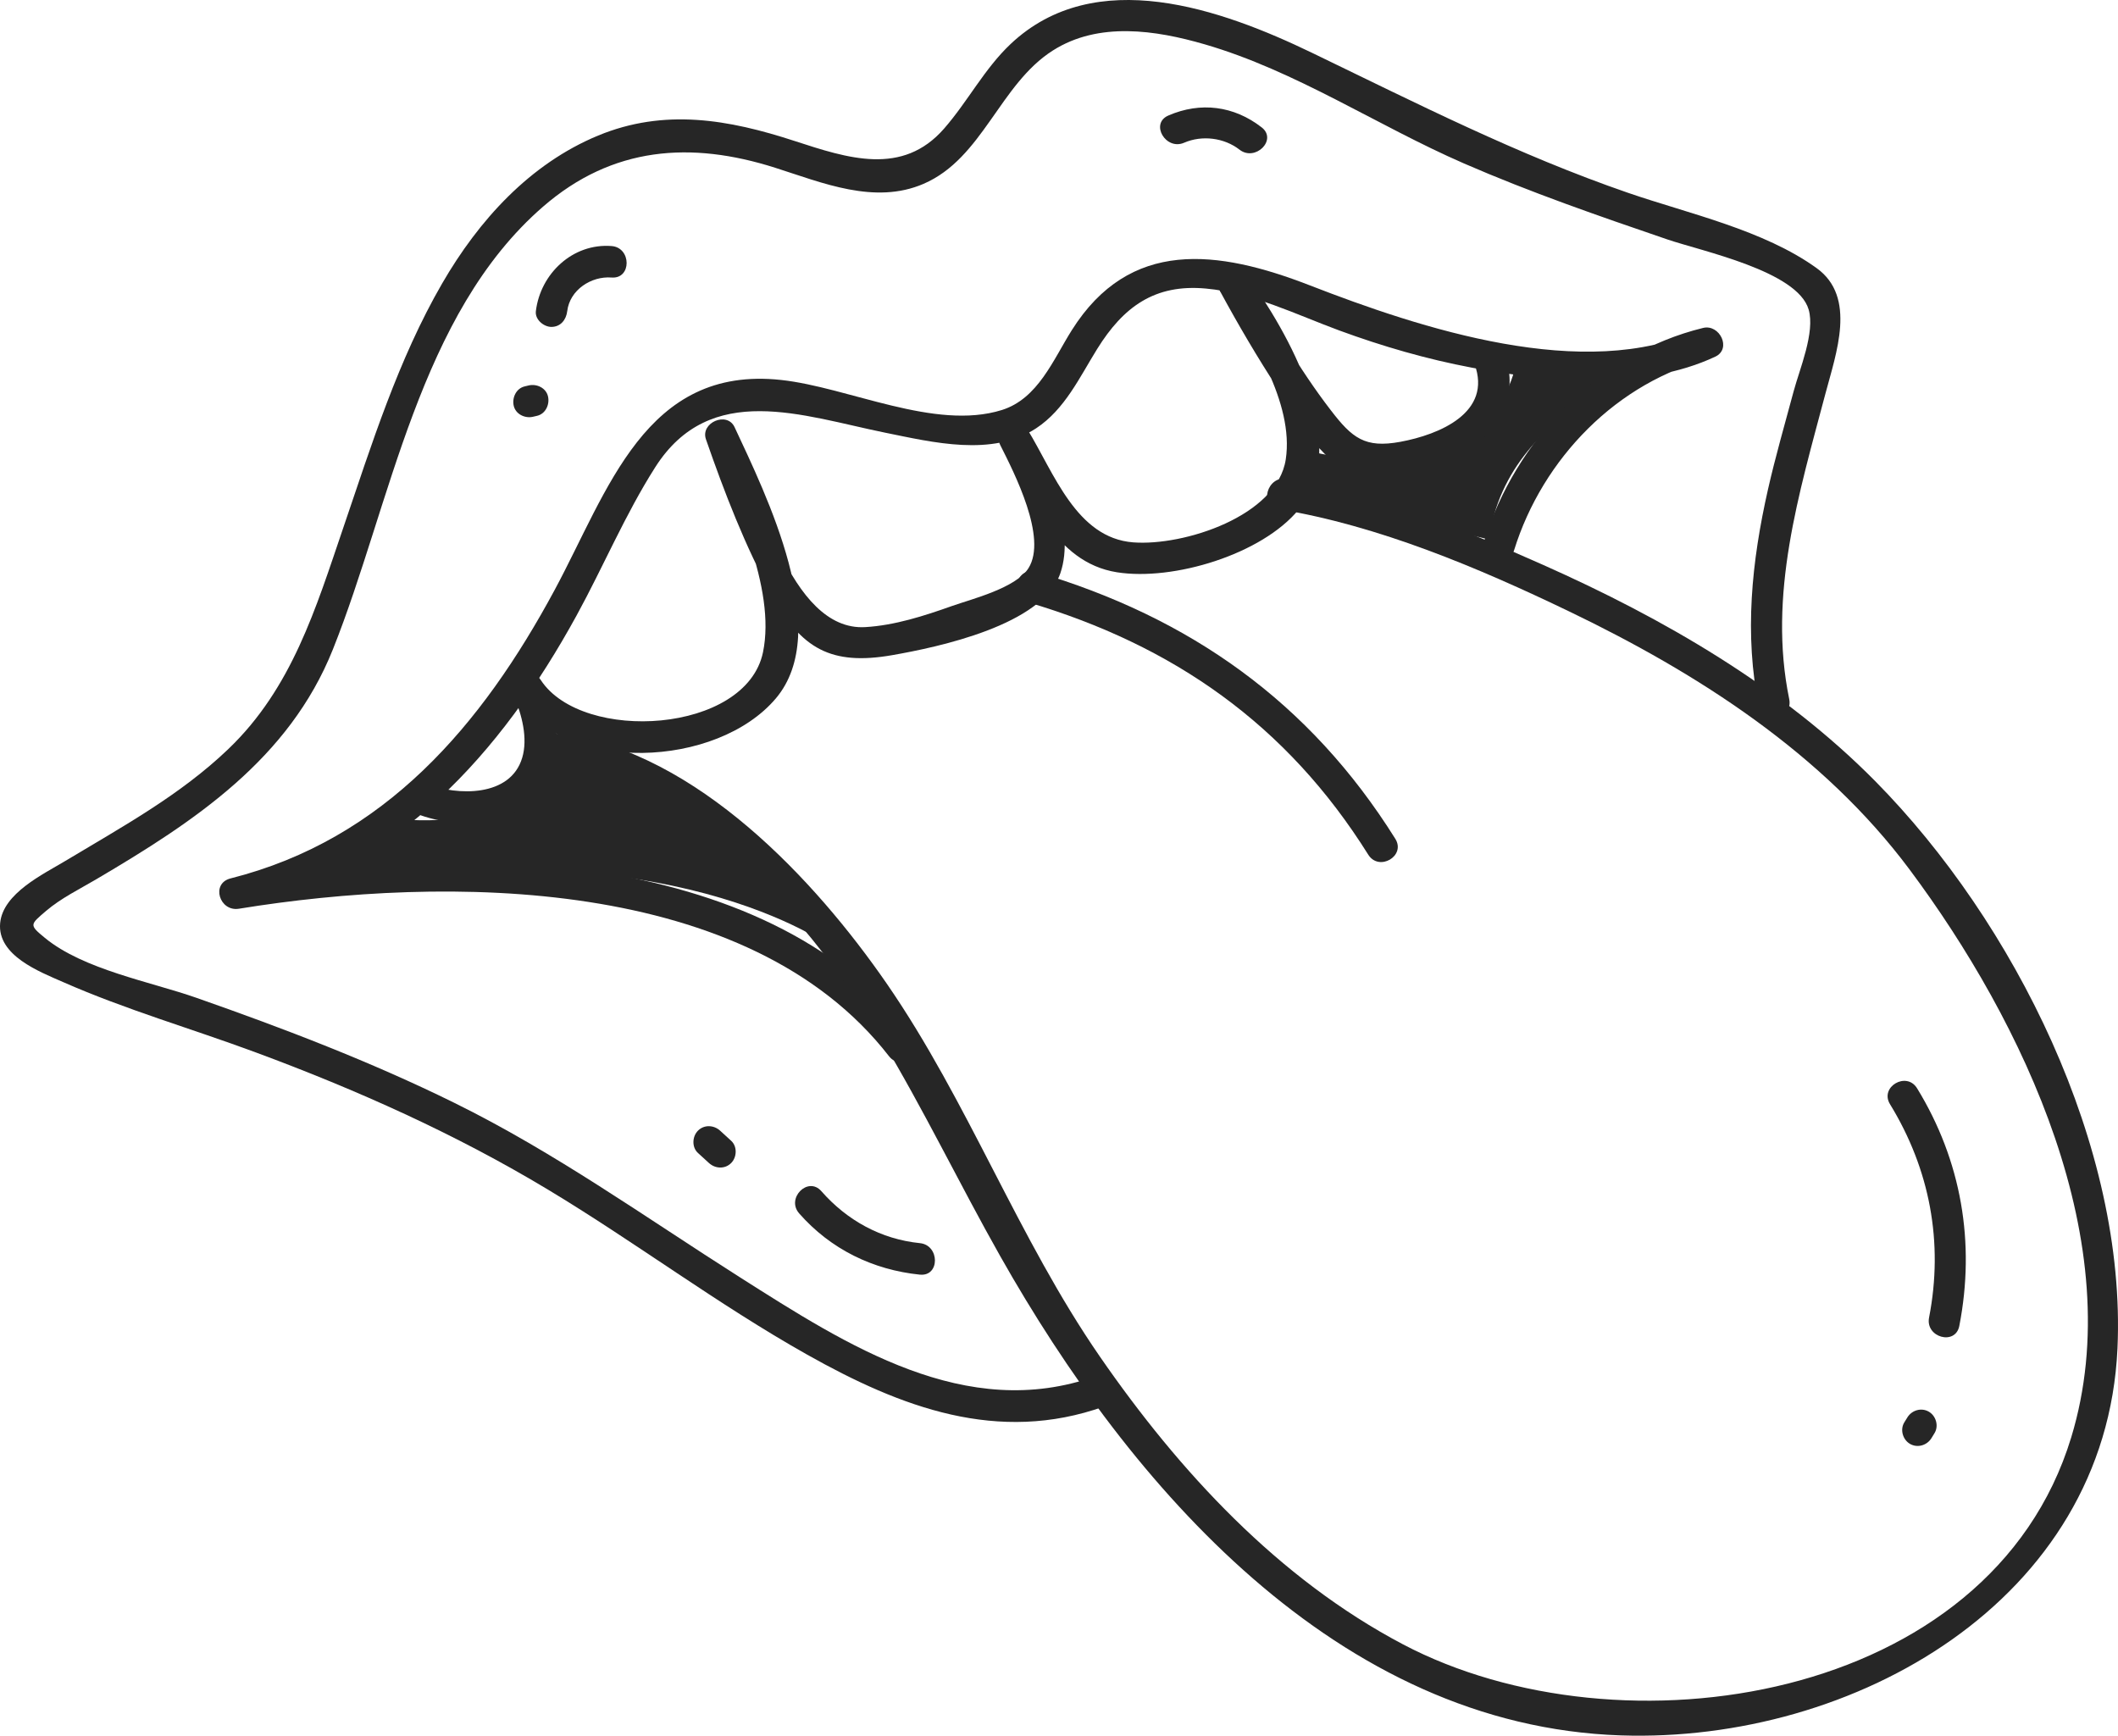 <?xml version="1.0" encoding="UTF-8"?> <svg xmlns="http://www.w3.org/2000/svg" viewBox="0 0 72.002 59.002" fill="none"><path d="M18.866 24.918C18.866 24.918 25.93 27.909 28.055 32.059C28.055 32.059 21.832 27.708 9.756 30.542L13.762 27.86C13.762 27.86 19.087 28.354 18.866 24.919V24.918Z" fill="#262626"></path><path d="M51.534 12.317L57.28 12.131C57.28 12.131 51.243 13.547 50.621 18.34L44.491 16.873L44.106 15.221C44.106 15.221 47.235 16.23 49.302 15.163C51.369 14.097 51.534 12.317 51.534 12.317Z" fill="#262626"></path><path d="M59.799 24.052C59.289 21.569 59.548 19.09 60.103 16.637C60.358 15.513 60.679 14.408 60.977 13.295C61.174 12.558 61.712 11.295 61.485 10.521C61.101 9.21 57.852 8.54 56.673 8.136C54.344 7.34 52.024 6.538 49.765 5.555C46.807 4.267 44.066 2.412 40.955 1.507C39.283 1.022 37.347 0.729 35.793 1.716C33.982 2.866 33.412 5.379 31.397 6.249C29.733 6.967 27.955 6.213 26.35 5.702C23.49 4.792 20.821 4.977 18.461 7.025C14.238 10.688 13.298 17.114 11.317 22.074C9.826 25.808 6.604 27.927 3.28 29.885C2.712 30.221 2.068 30.535 1.563 30.968C1.017 31.437 0.985 31.437 1.526 31.882C2.838 32.961 5.111 33.37 6.677 33.919C9.657 34.963 12.609 36.092 15.444 37.489C18.868 39.175 21.939 41.379 25.152 43.419C28.793 45.73 32.837 48.355 37.25 46.781C37.897 46.549 38.176 47.583 37.533 47.812C33.929 49.096 30.63 47.845 27.436 46.047C24.399 44.338 21.614 42.237 18.633 40.442C15.485 38.546 12.129 37.046 8.689 35.773C6.518 34.968 4.271 34.321 2.149 33.386C1.348 33.034 -0.096 32.484 0.005 31.38C0.099 30.365 1.476 29.715 2.223 29.265C4.15 28.107 6.13 27.028 7.768 25.457C9.925 23.389 10.734 20.69 11.674 17.928C12.632 15.115 13.536 12.218 15.032 9.634C16.274 7.489 18.009 5.571 20.334 4.608C22.589 3.676 24.77 4.06 27.011 4.792C28.82 5.382 30.677 5.996 32.095 4.371C32.901 3.449 33.461 2.341 34.358 1.494C37.234 -1.216 41.514 0.304 44.608 1.798C48.17 3.517 51.597 5.263 55.35 6.556C57.415 7.267 59.956 7.815 61.759 9.116C63.125 10.102 62.418 12.013 62.057 13.378C61.156 16.781 60.096 20.221 60.825 23.766C60.964 24.437 59.936 24.725 59.798 24.05L59.799 24.052Z" fill="#262626"></path><path d="M30.223 35.906C25.45 29.75 15.14 29.748 8.122 30.891C7.46 30.999 7.159 30.031 7.839 29.86C13.084 28.537 16.382 24.65 18.859 20.048C20.674 16.676 21.938 12.415 26.552 12.916C28.849 13.165 31.78 14.649 34.058 13.938C35.287 13.554 35.805 12.225 36.437 11.223C38.405 8.101 41.385 8.48 44.53 9.701C48.271 11.153 53.886 13.022 57.771 11.201C57.909 11.527 58.045 11.854 58.182 12.179C54.979 12.96 52.439 15.594 51.475 18.695C51.272 19.349 50.242 19.07 50.448 18.41C51.52 14.962 54.331 12.018 57.899 11.147C58.461 11.011 58.879 11.858 58.31 12.125C55.84 13.282 52.612 12.983 50.039 12.499C48.504 12.21 46.996 11.773 45.53 11.234C44.051 10.689 42.588 9.955 40.996 9.809C39.248 9.648 38.186 10.437 37.302 11.857C36.704 12.818 36.201 13.916 35.224 14.559C33.735 15.54 31.705 15.035 30.089 14.708C27.284 14.137 24.149 12.938 22.274 15.884C21.256 17.482 20.511 19.262 19.601 20.923C17.021 25.632 13.484 29.541 8.124 30.892C8.03 30.548 7.935 30.204 7.841 29.861C15.2 28.663 25.956 28.673 30.979 35.15C31.395 35.688 30.646 36.45 30.225 35.907L30.223 35.906Z" fill="#262626"></path><path d="M51.161 12.092C52.148 14.765 48.306 16.915 46.009 16.087C44.879 15.679 44.075 14.184 43.458 13.24C42.75 12.157 42.092 11.037 41.476 9.899C41.143 9.284 42.003 8.805 42.396 9.359C43.769 11.294 45.993 15.075 44.152 17.318C42.899 18.848 39.883 19.756 37.973 19.454C35.815 19.112 35.036 16.809 34.012 15.137C34.319 14.957 34.626 14.777 34.932 14.597C35.607 15.938 36.565 17.962 36.048 19.483C35.446 21.254 31.89 21.998 30.332 22.271C28.251 22.634 27.233 22.049 26.245 20.239C25.329 18.562 24.626 16.738 23.999 14.934C23.802 14.368 24.717 13.97 24.973 14.522C26.044 16.823 28.332 21.434 26.373 23.744C24.379 26.097 19.248 26.352 17.472 23.664C17.779 23.484 18.086 23.304 18.392 23.124C18.876 24.24 19.239 25.764 18.477 26.837C17.568 28.116 15.532 28.192 14.188 27.673C13.554 27.428 13.83 26.393 14.471 26.641C15.554 27.059 17.352 27.1 17.752 25.761C17.951 25.101 17.742 24.292 17.469 23.664C17.2 23.043 18.002 22.537 18.389 23.124C19.805 25.268 25.366 24.936 25.938 22.173C26.39 19.992 24.954 17.005 24.049 15.063C24.374 14.925 24.699 14.788 25.023 14.65C25.711 16.625 26.85 21.466 29.41 21.318C30.413 21.261 31.425 20.934 32.363 20.6C33.017 20.368 34.541 19.992 34.965 19.312C35.611 18.279 34.485 16.084 34.007 15.136C33.699 14.524 34.565 14.005 34.927 14.596C35.834 16.076 36.589 18.289 38.525 18.437C40.245 18.568 43.42 17.544 43.71 15.614C44 13.702 42.536 11.4 41.47 9.899C41.777 9.719 42.084 9.539 42.39 9.359C43.243 10.936 44.151 12.531 45.246 13.952C45.966 14.888 46.4 15.242 47.605 15.019C48.931 14.774 50.737 14.027 50.127 12.375C49.888 11.729 50.918 11.45 51.154 12.091L51.161 12.092Z" fill="#262626"></path><path d="M43.745 16.276C46.744 16.766 49.703 17.977 52.464 19.205C56.55 21.023 60.579 23.346 63.748 26.553C68.478 31.342 72.297 38.989 71.984 45.839C71.592 54.417 63.013 59.257 55.097 58.992C45.461 58.668 38.421 50.521 34.007 42.708C31.207 37.755 29.145 32.554 24.577 28.891C22.976 27.606 20.936 26.29 18.853 25.984C18.177 25.885 18.465 24.853 19.136 24.953C23.702 25.623 27.696 29.886 30.153 33.448C32.919 37.46 34.611 42.09 37.39 46.114C40.086 50.018 43.458 53.665 47.693 55.896C55.075 59.787 67.66 57.906 70.412 48.861C72.411 42.29 68.773 34.727 64.915 29.556C61.975 25.616 57.72 22.889 53.349 20.787C50.263 19.302 46.866 17.865 43.461 17.307C42.786 17.197 43.072 16.166 43.744 16.276H43.745Z" fill="#262626"></path><path d="M46.514 29.053C43.748 24.637 39.899 21.938 34.935 20.47C34.278 20.276 34.557 19.243 35.218 19.439C40.443 20.983 44.523 23.863 47.434 28.514C47.8 29.099 46.879 29.636 46.514 29.053Z" fill="#262626"></path><path d="M65.171 36.994C66.679 39.455 67.158 42.244 66.607 45.074C66.475 45.749 65.448 45.464 65.579 44.79C66.077 42.235 65.606 39.747 64.251 37.535C63.891 36.947 64.813 36.409 65.171 36.995V36.994Z" fill="#262626"></path><path d="M65.763 48.72C65.729 48.776 65.693 48.833 65.658 48.891C65.506 49.135 65.183 49.231 64.929 49.082C64.686 48.94 64.585 48.597 64.738 48.351C64.773 48.295 64.809 48.238 64.843 48.181C64.995 47.936 65.319 47.84 65.572 47.989C65.816 48.131 65.916 48.474 65.763 48.72Z" fill="#262626"></path><path d="M20.789 9.434C20.104 9.381 19.37 9.85 19.283 10.578C19.248 10.867 19.063 11.109 18.75 11.113C18.488 11.115 18.182 10.865 18.217 10.578C18.371 9.302 19.47 8.262 20.791 8.364C21.47 8.416 21.476 9.487 20.791 9.434H20.789Z" fill="#262626"></path><path d="M18.258 14.135C18.212 14.146 18.166 14.157 18.12 14.167C17.849 14.231 17.53 14.083 17.464 13.793C17.402 13.52 17.547 13.203 17.837 13.135C17.882 13.124 17.929 13.113 17.974 13.102C18.246 13.039 18.565 13.186 18.63 13.477C18.692 13.75 18.548 14.067 18.258 14.135Z" fill="#262626"></path><path d="M31.273 43.33C29.674 43.167 28.236 42.465 27.168 41.248C26.716 40.734 27.468 39.974 27.922 40.492C28.795 41.487 29.951 42.125 31.273 42.259C31.95 42.327 31.957 43.398 31.273 43.329V43.33Z" fill="#262626"></path><path d="M24.102 39.536L23.727 39.193C23.514 38.999 23.53 38.634 23.727 38.436C23.938 38.224 24.267 38.241 24.481 38.436L24.856 38.779C25.069 38.973 25.053 39.338 24.856 39.536C24.645 39.748 24.316 39.731 24.102 39.536Z" fill="#262626"></path><path d="M42.138 5.088C41.615 4.68 40.861 4.588 40.254 4.852C39.631 5.123 39.088 4.202 39.716 3.928C40.812 3.451 41.949 3.597 42.892 4.331C43.433 4.752 42.674 5.505 42.138 5.088Z" fill="#262626"></path></svg> 